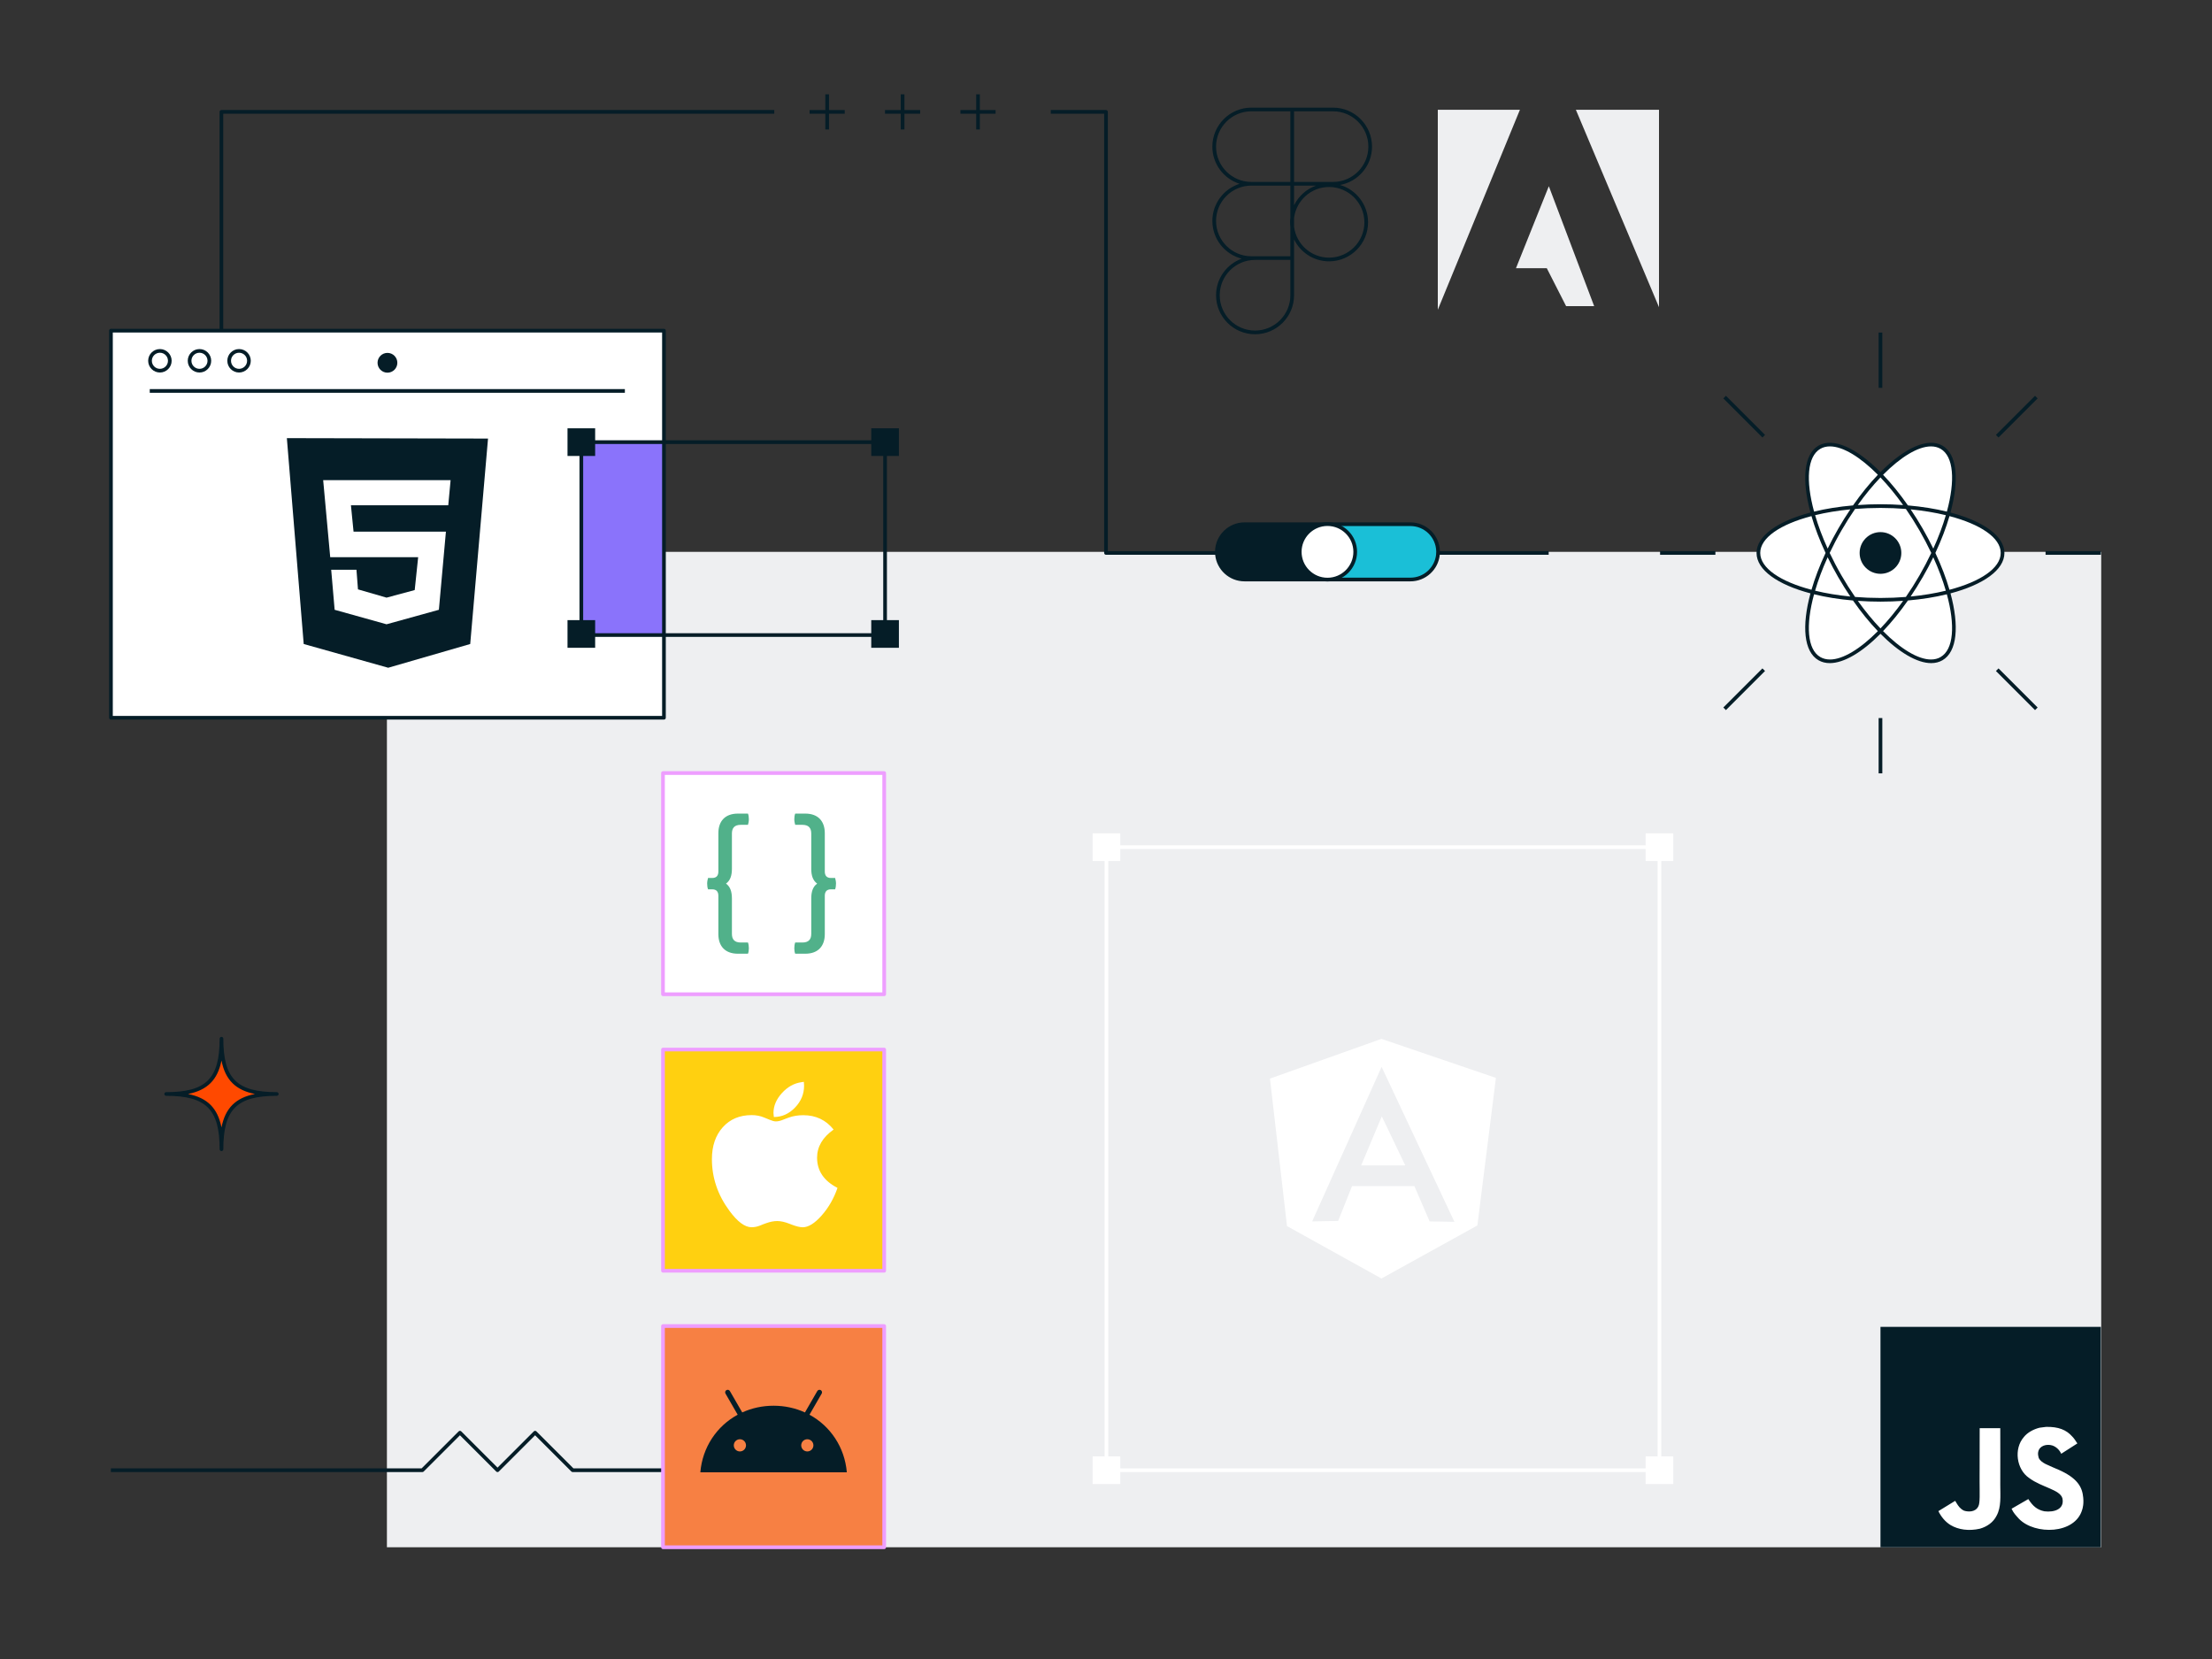 <?xml version="1.0" encoding="utf-8"?>
<svg xmlns="http://www.w3.org/2000/svg" id="GARFIKA" viewBox="0 0 1200 900">
  <rect x="0" y="0" width="1200" height="900" fill="#333333" stroke="none"/>
  <defs>
    <style>
      .cls-1 {
        fill-rule: evenodd;
      }

      .cls-1, .cls-2, .cls-3, .cls-4, .cls-5, .cls-6, .cls-7, .cls-8, .cls-9, .cls-10, .cls-11, .cls-12 {
        stroke-width: 0px;
      }

      .cls-1, .cls-3 {
        fill: #eeeff1;
      }

      .cls-2 {
        fill: #051d27;
      }

      .cls-4 {
        fill: none;
      }

      .cls-5 {
        fill: #fff;
      }

      .cls-6 {
        fill: #8a73fb;
      }

      .cls-7 {
        fill: #1abfd7;
      }

      .cls-8 {
        fill: #ffd010;
      }

      .cls-9 {
        fill: #ee9eff;
      }

      .cls-10 {
        fill: #ff4900;
      }

      .cls-11 {
        fill: #51b18a;
      }

      .cls-12 {
        fill: #f78043;
      }
    </style>
  </defs>
  <g>
    <rect class="cls-3" x="209.9" y="299.38" width="930" height="540"/>
    <path class="cls-2" d="m397.2,798.59h-86.52c-.27,0-.52-.11-.71-.29l-19.68-19.67-19.68,19.67c-.39.39-1.02.39-1.41,0l-19.68-19.67-19.68,19.67c-.19.19-.44.29-.71.29H60.15v-2h168.58l20.09-20.08c.39-.39,1.02-.39,1.41,0l19.68,19.67,19.68-19.67c.39-.39,1.02-.39,1.41,0l20.09,20.08h86.1c.55,0,1,.45,1,1s-.45,1-1,1Z"/>
    <path class="cls-5" d="m1086.38,299.97c0-8.83-11.74-16.61-29.56-21.17,4.96-17.71,4.1-31.77-3.55-36.18-7.65-4.42-20.26,1.86-33.11,15.02-12.85-13.15-25.46-19.43-33.11-15.02-7.65,4.42-8.51,18.48-3.55,36.18-17.82,4.56-29.56,12.33-29.56,21.17s11.74,16.61,29.56,21.17c-4.96,17.71-4.1,31.77,3.55,36.18,7.65,4.42,20.26-1.86,33.11-15.02,12.85,13.15,25.46,19.43,33.11,15.02,7.65-4.42,8.52-18.48,3.55-36.18,17.82-4.56,29.56-12.33,29.56-21.17Z"/>
    <rect class="cls-8" x="359.67" y="569.38" width="120" height="120"/>
    <path class="cls-9" d="m479.67,690.38h-120c-.55,0-1-.45-1-1v-120c0-.55.45-1,1-1h120c.55,0,1,.45,1,1v120c0,.55-.45,1-1,1Zm-119-2h118v-118h-118v118Z"/>
    <path class="cls-5" d="m419.81,605.97c4.36,0,8.18-1.7,11.47-5.11,3.29-3.4,4.93-7.36,4.93-11.87,0-.5-.04-1.2-.12-2.11-.57.08-1,.14-1.29.2-4.02.57-7.56,2.54-10.61,5.91-3.05,3.36-4.58,6.96-4.58,10.8,0,.44.07,1.17.2,2.19h0Zm15.62,59.82c3.11,0,6.54-2.13,10.3-6.38,3.76-4.25,6.63-9.25,8.61-14.98-7.39-3.81-11.08-9.27-11.08-16.39,0-5.95,2.99-11.03,8.96-15.26-4.15-5.19-9.63-7.79-16.44-7.79-2.87,0-5.49.43-7.87,1.29l-1.49.55-2,.78c-1.3.5-2.49.74-3.56.74-.84,0-1.93-.29-3.29-.86l-1.53-.63-1.45-.59c-2.11-.89-4.38-1.33-6.81-1.33-6.5,0-11.72,2.19-15.66,6.57-3.94,4.38-5.91,10.16-5.91,17.33,0,10.09,3.16,19.42,9.47,27.97,4.38,5.97,8.39,8.96,12.02,8.96,1.54,0,3.07-.3,4.58-.9l1.92-.78,1.53-.55c2.14-.76,4.11-1.13,5.91-1.13,1.91,0,4.1.48,6.58,1.45l1.21.47c2.53.97,4.53,1.45,5.99,1.45Z"/>
    <rect class="cls-5" x="359.67" y="419.38" width="120" height="120"/>
    <path class="cls-9" d="m479.67,540.38h-120c-.55,0-1-.45-1-1v-120c0-.55.45-1,1-1h120c.55,0,1,.45,1,1v120c0,.55-.45,1-1,1Zm-119-2h118v-118h-118v118Z"/>
    <path class="cls-11" d="m405.77,441.39c.32.8.48,1.84.48,3.04,0,1.12-.24,2.24-.48,3.04h-3.92c-3.36,0-4.79,1.68-4.79,4.71v19.18c0,3.6-.88,6.31-3.2,7.99,2.32,1.68,3.2,4.4,3.2,8.07v19.18c0,3.04,1.44,4.71,4.79,4.71h3.92c.32.88.48,1.92.48,3.12s-.16,2.16-.48,2.96h-5.43c-7.11,0-10.63-4.24-10.63-10.63v-20.78c0-2.16-.96-3.52-3.36-3.52h-2.24c-.32-.88-.48-1.92-.48-3.12,0-1.12.24-2.16.48-3.04h2.24c2.4,0,3.36-1.36,3.36-3.52v-20.78c0-6.39,3.52-10.63,10.63-10.63h5.43Z"/>
    <path class="cls-11" d="m431.39,441.39c-.32.8-.48,1.84-.48,3.04,0,1.12.24,2.24.48,3.04h3.92c3.36,0,4.79,1.68,4.79,4.71v19.18c0,3.6.88,6.31,3.2,7.99-2.32,1.68-3.2,4.4-3.2,8.07v19.18c0,3.04-1.44,4.71-4.79,4.71h-3.92c-.32.88-.48,1.92-.48,3.12s.16,2.16.48,2.96h5.43c7.11,0,10.63-4.24,10.63-10.63v-20.78c0-2.16.96-3.52,3.36-3.52h2.24c.32-.88.48-1.92.48-3.12,0-1.12-.24-2.16-.48-3.04h-2.24c-2.4,0-3.36-1.36-3.36-3.52v-20.78c0-6.39-3.52-10.63-10.63-10.63h-5.43Z"/>
    <rect class="cls-5" x="105.19" y="134.38" width="210" height="300" transform="translate(494.56 74.19) rotate(90)"/>
    <rect class="cls-6" x="315.37" y="239.86" width="44.82" height="104.67"/>
    <rect class="cls-7" x="660.15" y="284.38" width="120" height="30" rx="15" ry="15"/>
    <g>
      <rect class="cls-2" x="1019.15" y="389.54" width="2" height="30"/>
      <rect class="cls-2" x="931.21" y="372.91" width="30" height="2" transform="translate(12.74 778.59) rotate(-45)"/>
      <rect class="cls-2" x="1093.09" y="358.91" width="2" height="30" transform="translate(56.06 883.16) rotate(-45)"/>
      <rect class="cls-2" x="1019.15" y="180.41" width="2" height="30"/>
      <rect class="cls-2" x="1079.09" y="225.04" width="30" height="2" transform="translate(160.62 839.84) rotate(-45)"/>
      <rect class="cls-2" x="945.21" y="211.03" width="2" height="30" transform="translate(117.31 735.28) rotate(-45)"/>
      <path class="cls-2" d="m1087.38,299.97c0-9.23-11.47-17.22-29.25-21.93,4.81-17.74,3.63-31.67-4.37-36.29-8-4.62-20.65,1.33-33.61,14.36-12.96-13.04-25.61-18.98-33.61-14.36-8,4.62-9.18,18.55-4.37,36.29-17.77,4.71-29.25,12.69-29.25,21.93s11.47,17.22,29.25,21.93c-4.81,17.74-3.63,31.67,4.37,36.29,1.82,1.05,3.87,1.55,6.12,1.55,7.64,0,17.48-5.84,27.49-15.92,10.02,10.08,19.85,15.92,27.5,15.92,2.25,0,4.3-.5,6.12-1.55,8-4.62,9.18-18.55,4.37-36.29,17.77-4.71,29.25-12.69,29.25-21.93Zm-2,0c0,8.25-11,15.56-27.8,19.98-1.83-6.3-4.39-13.04-7.65-19.98,3.25-6.95,5.82-13.68,7.65-19.98,16.79,4.42,27.8,11.73,27.8,19.98Zm-88.11,13.21c2.1,3.65,4.29,7.13,6.51,10.43-6.87-.67-13.3-1.75-19.1-3.16,1.68-5.73,3.95-11.84,6.81-18.13,1.75,3.58,3.67,7.21,5.77,10.86Zm-12.59-33.69c5.8-1.41,12.23-2.5,19.11-3.16-2.23,3.31-4.41,6.78-6.52,10.43-2.11,3.65-4.03,7.28-5.77,10.86-2.86-6.29-5.14-12.4-6.81-18.13Zm14.32,32.69c-2.36-4.09-4.5-8.18-6.41-12.21,1.91-4.03,4.05-8.12,6.41-12.21,2.36-4.09,4.83-7.99,7.37-11.66,4.45-.36,9.05-.55,13.78-.55s9.34.19,13.78.55c2.53,3.67,5,7.56,7.37,11.66,2.36,4.09,4.5,8.18,6.41,12.21-1.91,4.03-4.05,8.12-6.41,12.21-2.36,4.09-4.83,7.99-7.37,11.66-4.45.36-9.05.55-13.78.55s-9.34-.19-13.78-.55c-2.53-3.67-5-7.56-7.37-11.66Zm37.51-35.85c6.88.67,13.3,1.75,19.11,3.16-1.68,5.73-3.95,11.84-6.81,18.13-1.75-3.58-3.67-7.21-5.77-10.86s-4.29-7.12-6.52-10.43Zm6.52,36.85c2.11-3.65,4.03-7.28,5.77-10.86,2.86,6.29,5.14,12.4,6.81,18.13-5.8,1.41-12.23,2.5-19.1,3.16,2.23-3.3,4.41-6.79,6.51-10.43Zm4.52-71.01c1.92,0,3.67.43,5.21,1.31,7.15,4.13,7.97,17.31,3.41,34.07-6.37-1.56-13.49-2.71-21.13-3.37-4.39-6.29-8.94-11.88-13.48-16.62,9.6-9.69,18.96-15.39,26-15.39Zm-15.12,31.81c-3.98-.28-8.08-.43-12.29-.43s-8.31.15-12.29.43c4.01-5.62,8.17-10.65,12.29-14.97,4.13,4.32,8.28,9.35,12.29,14.97Zm-44.9-30.5c1.53-.89,3.28-1.31,5.21-1.31,7.04,0,16.4,5.71,26,15.39-4.54,4.74-9.09,10.32-13.48,16.62-7.64.66-14.76,1.81-21.13,3.37-4.57-16.75-3.74-29.94,3.41-34.07Zm-32.61,56.49c0-8.25,11-15.56,27.8-19.98,1.83,6.3,4.39,13.04,7.65,19.98-3.25,6.95-5.82,13.68-7.65,19.98-16.79-4.42-27.8-11.73-27.8-19.98Zm37.82,57.8c-1.92,0-3.67-.43-5.21-1.31-7.15-4.13-7.97-17.31-3.41-34.06,6.37,1.56,13.48,2.71,21.12,3.37,4.39,6.3,8.95,11.88,13.49,16.62-9.6,9.69-18.96,15.39-26,15.39Zm15.12-31.81c3.98.28,8.08.43,12.29.43s8.31-.15,12.29-.43c-4.01,5.62-8.16,10.65-12.29,14.97-4.13-4.32-8.28-9.35-12.29-14.97Zm44.9,30.5c-1.53.89-3.28,1.31-5.21,1.31-7.04,0-16.39-5.71-26-15.39,4.54-4.74,9.1-10.32,13.49-16.62,7.64-.66,14.75-1.81,21.12-3.37,4.57,16.75,3.74,29.94-3.41,34.06Z"/>
      <path class="cls-2" d="m1020.15,311.29c6.25,0,11.31-5.07,11.31-11.31s-5.06-11.31-11.31-11.31-11.31,5.07-11.31,11.31,5.06,11.31,11.31,11.31Z"/>
      <rect class="cls-2" x="1109.71" y="298.97" width="30" height="2"/>
      <path class="cls-2" d="m657.71,119.86c0,9.85,6.77,18.12,15.89,20.47-8.1,2.97-13.9,10.73-13.9,19.85,0,11.67,9.49,21.16,21.16,21.16s21.16-9.49,21.16-21.16v-30.3c3.44,7.03,10.65,11.9,18.99,11.9,11.67,0,21.16-9.49,21.16-21.16,0-9.59-6.41-17.69-15.17-20.28,9.84-1.81,17.32-10.44,17.32-20.79,0-11.67-9.49-21.16-21.16-21.16h-44.3c-11.67,0-21.16,9.49-21.16,21.16,0,9.43,6.21,17.44,14.75,20.16-8.54,2.72-14.75,10.73-14.75,20.16Zm44.31-59.48h21.15c10.56,0,19.16,8.59,19.16,19.16s-8.59,19.16-19.16,19.16h-21.15v-38.32Zm0,40.32h11.92c-5.23,1.86-9.5,5.72-11.92,10.65v-10.65Zm0,17.53c1.18-9.44,9.24-16.78,18.99-16.78,10.56,0,19.16,8.59,19.16,19.16s-8.59,19.16-19.16,19.16c-9.76,0-17.81-7.33-18.99-16.78v-4.77Zm-2,41.94c0,10.56-8.59,19.16-19.16,19.16s-19.16-8.59-19.16-19.16,8.59-19.16,19.16-19.16h19.16v19.16Zm-40.31-80.63c0-10.56,8.59-19.16,19.16-19.16h21.15v38.32h-21.15c-10.56,0-19.16-8.59-19.16-19.16Zm19.16,21.16h21.15v17.4c-.1.83-.16,1.67-.16,2.52s.07,1.69.16,2.52v15.88h-21.15c-10.56,0-19.16-8.59-19.16-19.16s8.59-19.16,19.16-19.16Z"/>
      <rect class="cls-2" x="900.59" y="298.97" width="30" height="2"/>
      <polygon class="cls-2" points="447.73 70.24 449.73 70.24 449.73 61.7 458.27 61.7 458.27 59.7 449.73 59.7 449.73 51.16 447.73 51.16 447.73 59.7 439.19 59.7 439.19 61.7 447.73 61.7 447.73 70.24"/>
      <polygon class="cls-2" points="490.65 51.16 488.65 51.16 488.65 59.7 480.11 59.7 480.11 61.7 488.65 61.7 488.65 70.24 490.65 70.24 490.65 61.7 499.19 61.7 499.19 59.7 490.65 59.7 490.65 51.16"/>
      <polygon class="cls-2" points="531.57 51.16 529.57 51.16 529.57 59.7 521.03 59.7 521.03 61.7 529.57 61.7 529.57 70.24 531.57 70.24 531.57 61.7 540.11 61.7 540.11 59.7 531.57 59.7 531.57 51.16"/>
      <path class="cls-2" d="m765.15,283.38h-90c-8.68,0-15.78,6.96-15.99,15.59h-58.16V60.69c0-.55-.45-1-1-1h-29.95v2h28.95v238.28c0,.55.45,1,1,1h59.23c.8,8.08,7.64,14.41,15.92,14.41h90c8.28,0,15.12-6.33,15.92-14.41h59.08v-2h-59.01c-.21-8.63-7.31-15.59-15.99-15.59Zm13.91,17.59c-.79,6.97-6.73,12.41-13.91,12.41h-90c-7.18,0-13.12-5.44-13.91-12.41-.06-.52-.09-1.05-.09-1.59,0-.14,0-.27.01-.41.21-7.53,6.41-13.59,13.99-13.59h90c7.58,0,13.78,6.06,13.99,13.59.01.14.01.27.01.41,0,.54-.03,1.07-.09,1.59Z"/>
      <path class="cls-2" d="m472.65,238.85h-111.46v-59.48c0-.55-.45-1-1-1H121.11V61.69h298.93v-2H120.11c-.55,0-1,.45-1,1v117.68h-58.92c-.55,0-1,.45-1,1v210c0,.56.45,1,1,1h300c.55,0,1-.44,1-1v-43.85h111.46v5.9h15v-15h-6.5v-89.07h6.5v-15h-15v6.5Zm-113.46,104.67h-36.32v-7.1h-6.5v-89.07h6.5v-6.5h36.32v102.67Zm0-104.67h-36.32v-6.5h-15v15h6.5v89.07h-6.5v15h15v-5.9h36.32v42.85H61.19v-208h298v58.48Zm119.96,97.57h-6.5v7.1h-111.46v-102.67h111.46v6.5h6.5v89.07Z"/>
      <path class="cls-2" d="m86.75,202.09c3.51,0,6.37-2.86,6.37-6.37s-2.86-6.36-6.37-6.36-6.37,2.85-6.37,6.36,2.86,6.37,6.37,6.37Zm0-10.73c2.41,0,4.37,1.95,4.37,4.36s-1.96,4.37-4.37,4.37-4.37-1.96-4.37-4.37,1.96-4.36,4.37-4.36Z"/>
      <path class="cls-2" d="m108.22,202.09c3.51,0,6.36-2.86,6.36-6.37s-2.85-6.36-6.36-6.36-6.37,2.85-6.37,6.36,2.86,6.37,6.37,6.37Zm0-10.73c2.4,0,4.36,1.95,4.36,4.36s-1.96,4.37-4.36,4.37-4.37-1.96-4.37-4.37,1.96-4.36,4.37-4.36Z"/>
      <path class="cls-2" d="m129.68,202.09c3.51,0,6.37-2.86,6.37-6.37s-2.86-6.36-6.37-6.36-6.36,2.85-6.36,6.36,2.85,6.37,6.36,6.37Zm0-10.73c2.41,0,4.37,1.95,4.37,4.36s-1.96,4.37-4.37,4.37-4.36-1.96-4.36-4.37,1.96-4.36,4.36-4.36Z"/>
      <circle class="cls-2" cx="210.19" cy="196.81" r="5.37"/>
      <rect class="cls-2" x="81.24" y="211.08" width="257.75" height="2"/>
      <polygon class="cls-2" points="164.76 349.37 210.6 362.25 255.09 349.37 264.75 237.92 155.62 237.69 164.76 349.37"/>
    </g>
    <path class="cls-2" d="m720.15,314.38h-45c-8.28,0-15-6.72-15-15h0c0-8.28,6.72-15,15-15h45"/>
    <circle class="cls-5" cx="720.15" cy="299.38" r="15.05"/>
    <path class="cls-2" d="m720.15,315.43c-8.85,0-16.05-7.2-16.05-16.05s7.2-16.05,16.05-16.05,16.05,7.2,16.05,16.05-7.2,16.05-16.05,16.05Zm0-30.1c-7.75,0-14.05,6.3-14.05,14.05s6.3,14.05,14.05,14.05,14.05-6.3,14.05-14.05-6.3-14.05-14.05-14.05Z"/>
    <path class="cls-2" d="m1020.15,719.82h119.56v119.56h-119.56v-119.56Z"/>
    <path class="cls-5" d="m1129.93,810.87c-.88-5.46-4.43-10.04-14.97-14.31-3.66-1.68-7.74-2.89-8.96-5.66-.43-1.61-.49-2.52-.22-3.5.78-3.17,4.57-4.16,7.57-3.25,1.93.65,3.76,2.14,4.86,4.51,5.16-3.34,5.15-3.32,8.75-5.61-1.32-2.05-2.02-2.99-2.89-3.86-3.1-3.47-7.33-5.25-14.09-5.11-1.17.15-2.35.31-3.52.45-3.38.85-6.59,2.63-8.48,5-5.66,6.42-4.05,17.66,2.84,22.29,6.79,5.09,16.75,6.25,18.03,11.01,1.24,5.83-4.28,7.72-9.77,7.05-4.05-.84-6.3-2.9-8.73-6.64q-4.48,2.59-9.08,5.24c1.09,2.39,2.24,3.47,4.07,5.53,8.66,8.79,30.33,8.35,34.22-4.94.16-.45,1.2-3.5.36-8.19Zm-44.78-36.1h-11.18c0,9.66-.05,19.25-.05,28.91,0,6.15.32,11.79-.68,13.51-1.64,3.4-5.88,2.98-7.81,2.32-1.97-.97-2.97-2.34-4.13-4.28-.32-.56-.56-.99-.64-1.02-3.03,1.85-6.06,3.72-9.09,5.57,1.51,3.1,3.74,5.8,6.59,7.55,4.26,2.56,9.99,3.34,15.98,1.97,3.9-1.14,7.26-3.49,9.02-7.07,2.55-4.69,2-10.38,1.98-16.66.06-10.25,0-20.5,0-30.79h0Z"/>
    <rect class="cls-12" x="359.67" y="719.38" width="120" height="120"/>
    <path class="cls-9" d="m479.67,840.38h-120c-.55,0-1-.45-1-1v-120c0-.55.45-1,1-1h120c.55,0,1,.45,1,1v120c0,.55-.45,1-1,1Zm-119-2h118v-118h-118v118Z"/>
    <path class="cls-2" d="m437.96,787.4c-1.82,0-3.31-1.49-3.31-3.31s1.48-3.31,3.31-3.31,3.31,1.48,3.31,3.31-1.48,3.31-3.31,3.31m-36.57,0c-1.82,0-3.31-1.49-3.31-3.31s1.48-3.31,3.31-3.31,3.31,1.48,3.31,3.31-1.48,3.31-3.31,3.31m37.76-19.93l6.61-11.45c.38-.66.15-1.5-.5-1.88-.66-.38-1.5-.15-1.88.5l-6.7,11.6c-5.12-2.34-10.87-3.64-17.01-3.64s-11.89,1.3-17.01,3.64l-6.7-11.6c-.38-.66-1.22-.88-1.88-.5-.66.38-.88,1.22-.5,1.88l6.61,11.45c-11.36,6.18-19.12,17.67-20.26,31.26h79.47c-1.14-13.58-8.9-25.08-20.26-31.26"/>
    <g>
      <polygon class="cls-5" points="688.95 585.13 698.19 665.14 749.43 693.58 801.47 664.81 811.53 584.75 749.43 563.58 688.95 585.13"/>
      <path class="cls-5" d="m907.74,467.08v-15h-15v6.5h-285v-6.5h-15v15h6.5v323.01h-6.5v15h15v-6.5h285v6.5h15v-15h-6.5v-323.01h6.5Zm-15,323.01v6.5h-285v-6.5h-6.5v-323.01h6.5v-6.5h285v6.5h6.5v323.01h-6.5Z"/>
    </g>
    <path class="cls-10" d="m150.15,593.48c-22.26,0-30,7.74-30,30,0-22.26-7.74-30-30-30,22.26,0,30-7.74,30-30,0,22.26,7.74,30,30,30Z"/>
    <path class="cls-2" d="m120.15,624.48c-.55,0-1-.45-1-1,0-21.68-7.32-29-29-29-.55,0-1-.45-1-1s.45-1,1-1c21.68,0,29-7.32,29-29,0-.55.45-1,1-1s1,.45,1,1c0,21.68,7.32,29,29,29,.55,0,1,.45,1,1s-.45,1-1,1c-21.68,0-29,7.32-29,29,0,.55-.45,1-1,1Zm-18.12-31c10.48,2.1,16.02,7.64,18.12,18.12,2.1-10.48,7.64-16.02,18.12-18.12-10.48-2.1-16.02-7.64-18.12-18.12-2.1,10.48-7.64,16.02-18.12,18.12Z"/>
    <path class="cls-1" d="m780,59.55h44.55l-44.55,108.49V59.55Zm74.9,0h45.1v107.1l-45.1-107.1Zm-14.66,41.48l24.59,65.06h-15.22l-10.49-20.6h-16.71l17.82-44.46Z"/>
    <path class="cls-5" d="m243.18,274.1l1.27-13.63h-69.13l3.82,41.8h47.71l-1.87,17.83-15.28,4.12-15.5-4.49-.82-10.64h-13.71l1.87,21.72,28.16,7.86,28.39-7.86,3.82-42.39h-50.11l-1.42-14.31h52.81Z"/>
    <path class="cls-3" d="m749.52,578.76l-37.68,83.84,14.08-.24,7.57-18.91h33.8l8.28,19.15,13.45.24-39.5-84.08h0Zm.1,26.86l12.74,26.62h-23.94l11.2-26.62h0Z"/>
  </g>
  <rect class="cls-4" width="1200" height="900"/>
</svg>